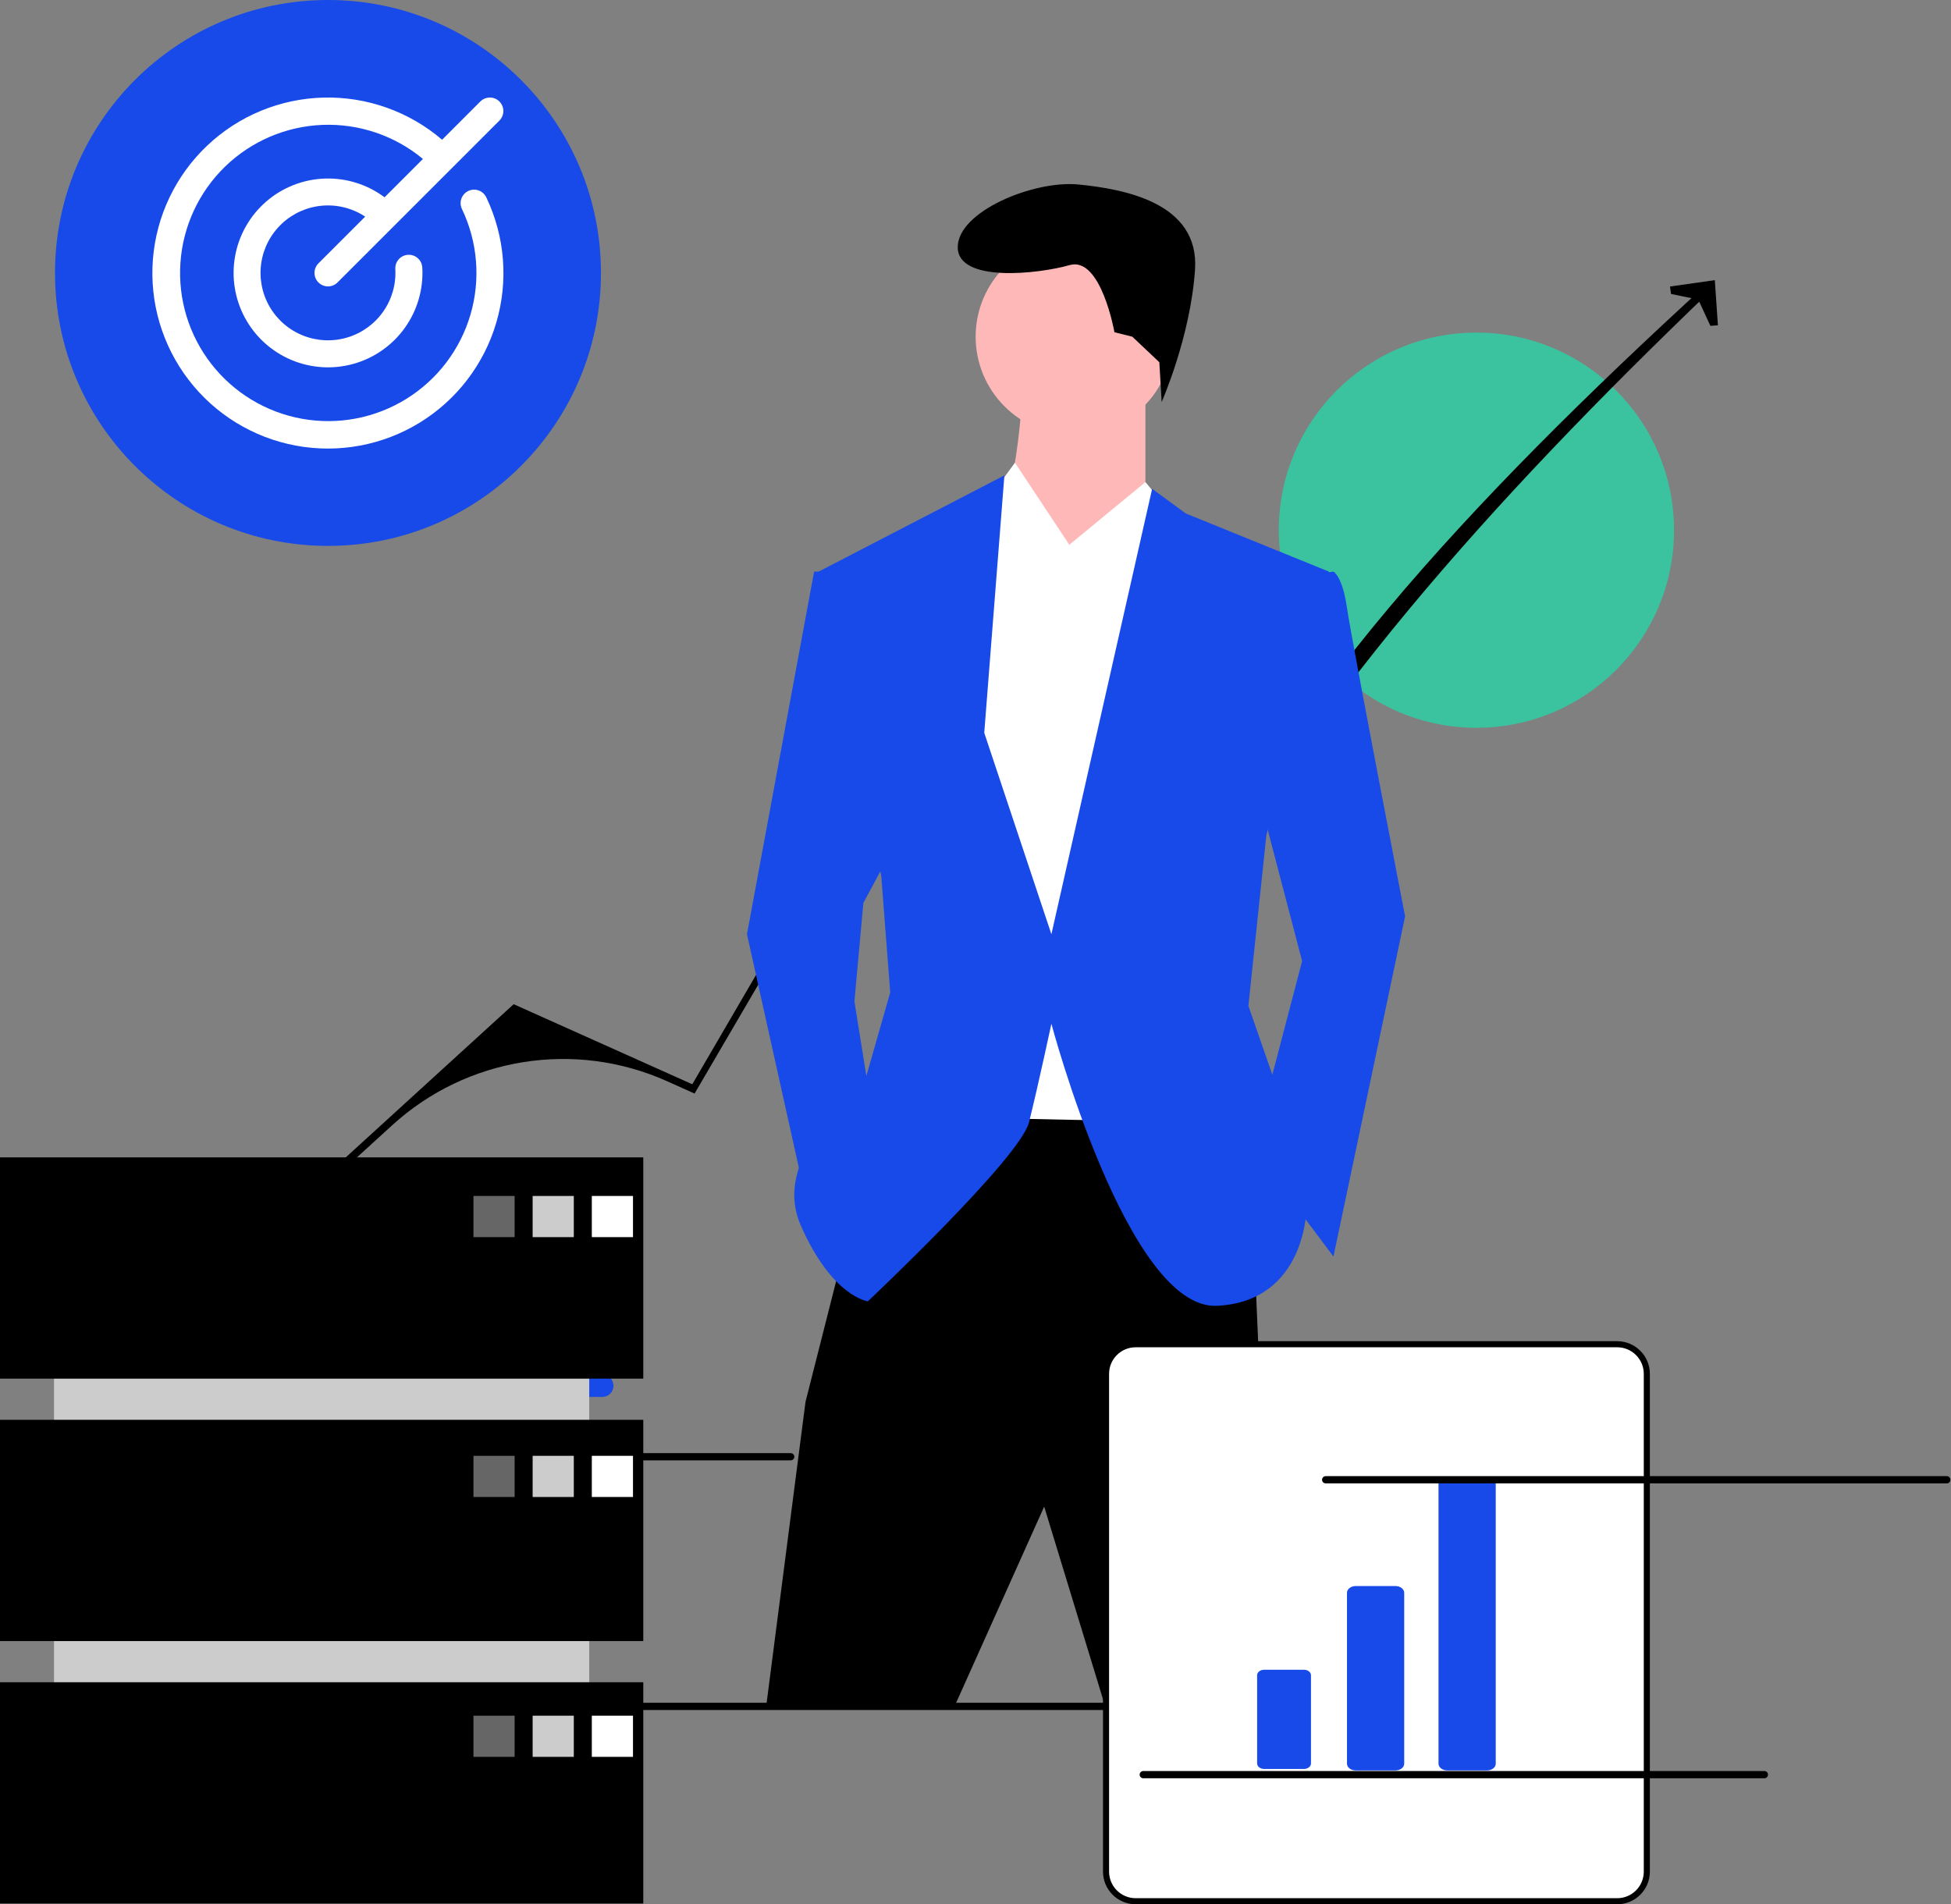 <svg width="922" height="900" viewBox="0 0 922 900" fill="none" xmlns="http://www.w3.org/2000/svg">
<rect x="0" y="0" width="922" height="900" fill="#808080" stroke="none"/>
<g clip-path="url(#clip0_2220_1278)">
<path d="M284.633 660.218H169.176C166.265 660.218 163.896 657.85 163.896 654.939C163.896 652.029 166.265 649.661 169.176 649.661H284.633C287.544 649.661 289.911 652.028 289.911 654.939C289.911 657.85 287.544 660.218 284.633 660.218Z" fill="#174AE8"/>
<path d="M78.432 688.476C78.432 689.425 79.193 690.186 80.141 690.186H373.666C374.614 690.186 375.375 689.425 375.375 688.476C375.375 687.528 374.614 686.767 373.666 686.767H80.141C79.193 686.767 78.432 687.528 78.432 688.476Z" fill="black"/>
<path d="M697.721 343.976C749.3 343.976 791.113 302.162 791.113 250.583C791.113 199.004 749.3 157.191 697.721 157.191C646.142 157.191 604.329 199.004 604.329 250.583C604.329 302.162 646.142 343.976 697.721 343.976Z" fill="#3BC29F"/>
<path d="M0 806.488C0 807.436 0.762 808.198 1.71 808.198H752.137C753.085 808.198 753.846 807.436 753.846 806.488C753.846 805.54 753.085 804.778 752.137 804.778H1.71C0.762 804.778 0 805.54 0 806.488Z" fill="black"/>
<path d="M10.855 691.026L8.454 688.396L242.744 474.605L327.155 512.445L418.306 356.13L493.195 320.032L562.582 435.676C600.043 338.694 693.991 237.228 806.565 134.284L809.335 136.526C703.751 237.612 613.414 339.156 562.147 441.876L497.967 334.594C494.935 329.526 488.563 327.568 483.208 330.06C442.273 349.107 408.129 380.198 385.341 419.175L328.244 516.836L315.21 510.993C271.62 491.453 220.591 499.642 185.304 531.841L10.855 691.026Z" fill="black"/>
<path d="M811.848 153.748L808.291 153.995L802.551 141.555L789.7 138.945L789.201 135.415L810.384 132.404L811.848 153.748Z" fill="black"/>
<path d="M428.565 495.786L421.204 502.84L380.669 662.513L362.211 805.437H451.549L493.456 712.048L521.693 804.535H602.02L592.613 588.914L570.585 517.904L428.565 495.786Z" fill="black"/>
<path d="M764.274 898.564H536.672C528.964 898.564 522.692 892.293 522.692 884.584V649.297C522.692 641.588 528.964 635.317 536.672 635.317H764.274C771.983 635.317 778.253 641.588 778.253 649.297V884.584C778.253 892.293 771.983 898.564 764.274 898.564Z" fill="white"/>
<path d="M764.272 900H536.67C528.17 900 521.254 893.085 521.254 884.584V649.296C521.254 640.796 528.17 633.88 536.67 633.88H764.272C772.773 633.88 779.689 640.796 779.689 649.296V884.584C779.689 893.085 772.773 900 764.272 900ZM536.67 636.753C529.754 636.753 524.128 642.38 524.128 649.296V884.584C524.128 891.5 529.754 897.127 536.67 897.127H764.272C771.189 897.127 776.815 891.5 776.815 884.584V649.296C776.815 642.38 771.188 636.753 764.272 636.753H536.67Z" fill="black"/>
<path d="M659.454 836.752H640.695C638.411 836.752 636.553 835.318 636.553 833.555V752.79C636.553 751.027 638.411 749.593 640.695 749.593H659.454C661.738 749.593 663.596 751.027 663.596 752.79V833.555C663.596 835.318 661.738 836.752 659.454 836.752Z" fill="#174AE8"/>
<path d="M597.435 789.156C595.59 789.156 594.089 790.315 594.089 791.739V833.464C594.089 834.889 595.59 836.047 597.435 836.047H616.195C618.04 836.047 619.541 834.889 619.541 833.464V791.739C619.541 790.315 618.04 789.156 616.195 789.156H597.435Z" fill="#174AE8"/>
<path d="M702.713 836.751H683.954C681.67 836.751 679.812 835.317 679.812 833.554V701.195C679.812 699.432 681.67 697.998 683.954 697.998H702.713C704.997 697.998 706.855 699.432 706.855 701.195V833.554C706.855 835.317 704.997 836.751 702.713 836.751Z" fill="#174AE8"/>
<path d="M624.782 699.368C624.782 700.316 625.544 701.078 626.492 701.078H920.016C920.964 701.078 921.726 700.316 921.726 699.368C921.726 698.42 920.964 697.658 920.016 697.658H626.492C625.544 697.658 624.782 698.42 624.782 699.368Z" fill="black"/>
<path d="M538.574 838.738C538.574 839.686 539.336 840.448 540.284 840.448H833.808C834.756 840.448 835.518 839.686 835.518 838.738C835.518 837.79 834.756 837.028 833.808 837.028H540.284C539.336 837.028 538.574 837.79 538.574 838.738Z" fill="black"/>
<path d="M278.464 576.184H25.536V870.456H278.464V576.184Z" fill="#CCCCCC"/>
<path d="M304 547H0V651.576H304V547Z" fill="black"/>
<path d="M304 671.03H0V775.606H304V671.03Z" fill="black"/>
<path d="M304 795.063H0V899.639H304V795.063Z" fill="black"/>
<path opacity="0.4" d="M243.201 565.239H223.745V584.695H243.201V565.239Z" fill="white"/>
<path opacity="0.8" d="M271.168 565.239H251.712V584.695H271.168V565.239Z" fill="white"/>
<path d="M299.137 565.239H279.681V584.695H299.137V565.239Z" fill="white"/>
<path opacity="0.4" d="M243.201 688.055H223.745V707.511H243.201V688.055Z" fill="white"/>
<path opacity="0.8" d="M271.168 688.055H251.712V707.511H271.168V688.055Z" fill="white"/>
<path d="M299.137 688.055H279.681V707.511H299.137V688.055Z" fill="white"/>
<path opacity="0.4" d="M243.201 810.872H223.745V830.328H243.201V810.872Z" fill="white"/>
<path opacity="0.8" d="M271.168 810.872H251.712V830.328H271.168V810.872Z" fill="white"/>
<path d="M299.137 810.872H279.681V830.328H299.137V810.872Z" fill="white"/>
<circle cx="155" cy="129" r="129" fill="#174AE8"/>
<path d="M229.802 93.265C238.648 111.767 240.327 132.89 234.516 152.557C228.704 172.224 215.813 189.042 198.331 199.763C180.849 210.485 160.015 214.351 139.85 210.615C119.685 206.879 101.619 195.806 89.138 179.534C76.657 163.261 70.647 142.942 72.266 122.498C73.885 102.054 83.02 82.934 97.908 68.83C112.795 54.725 132.379 46.634 152.881 46.12C173.382 45.605 193.348 52.703 208.924 66.044L226.989 47.971C228.185 46.774 229.807 46.102 231.499 46.102C233.191 46.102 234.813 46.774 236.009 47.971C237.206 49.167 237.878 50.789 237.878 52.481C237.878 54.173 237.206 55.795 236.009 56.991L159.509 133.491C158.313 134.687 156.691 135.359 154.999 135.359C153.307 135.359 151.685 134.687 150.489 133.491C149.292 132.295 148.62 130.673 148.62 128.981C148.62 127.289 149.292 125.667 150.489 124.471L172.578 102.381C166.592 98.422 159.444 96.599 152.293 97.207C145.141 97.816 138.404 100.82 133.173 105.734C127.941 110.648 124.521 117.183 123.466 124.282C122.411 131.382 123.783 138.629 127.359 144.852C130.936 151.075 136.508 155.908 143.174 158.57C149.839 161.231 157.208 161.566 164.087 159.518C170.966 157.471 176.953 153.162 181.078 147.289C185.204 141.415 187.226 134.322 186.818 127.156C186.771 126.319 186.889 125.481 187.166 124.689C187.443 123.898 187.873 123.168 188.432 122.543C188.99 121.918 189.667 121.409 190.422 121.045C191.178 120.681 191.997 120.47 192.835 120.422C194.525 120.327 196.185 120.908 197.447 122.036C198.073 122.595 198.582 123.271 198.946 124.027C199.31 124.782 199.521 125.602 199.568 126.439C200.149 136.581 197.252 146.619 191.356 154.891C185.46 163.164 176.918 169.178 167.141 171.938C157.364 174.698 146.938 174.04 137.586 170.072C128.234 166.104 120.515 159.063 115.707 150.114C110.898 141.165 109.287 130.843 111.139 120.855C112.992 110.866 118.197 101.808 125.895 95.178C133.593 88.549 143.322 84.744 153.475 84.393C163.628 84.043 173.597 87.167 181.734 93.249L199.863 75.12C186.578 64.09 169.685 58.357 152.43 59.022C135.175 59.688 118.775 66.705 106.378 78.726C93.982 90.747 86.464 106.924 85.268 124.15C84.072 141.376 89.283 158.437 99.9 172.055C110.516 185.674 125.79 194.89 142.787 197.933C159.785 200.976 177.307 197.632 191.989 188.543C206.672 179.454 217.478 165.261 222.333 148.69C227.189 132.119 225.75 114.339 218.295 98.763C217.566 97.237 217.473 95.484 218.036 93.89C218.599 92.295 219.773 90.99 221.299 90.261C222.825 89.532 224.578 89.439 226.173 90.002C227.767 90.565 229.072 91.739 229.802 93.265Z" fill="white"/>
<path d="M507.619 205.683C481.912 205.683 461.072 184.843 461.072 159.138C461.072 133.429 481.912 112.59 507.619 112.59C533.326 112.59 554.165 133.429 554.165 159.138C554.165 184.843 533.326 205.683 507.619 205.683Z" fill="#FFB8B8"/>
<path d="M484.172 168.61C484.172 168.61 482.056 234.199 471.478 242.66C460.899 251.124 509.561 287.091 509.561 287.091L541.297 236.314V189.768L484.172 168.61Z" fill="#FFB8B8"/>
<path d="M505.335 257.472L479.648 218.686L465.135 238.431L443.979 297.673L460.905 528.289L560.344 530.404L573.04 265.936L541.303 227.852L505.335 257.472Z" fill="white"/>
<path d="M613.237 272.28L630.163 270.165C630.163 270.165 634.395 272.28 636.51 287.091C638.627 301.902 664.017 433.078 664.017 433.078L630.163 593.877L592.079 543.097L615.354 454.236L592.079 365.375L613.237 272.28Z" fill="#174AE8"/>
<path d="M397.43 270.165H384.735L353 441.542L382.62 574.836L412.239 526.171L403.776 473.279L408.009 426.734L422.82 399.227L397.43 270.165Z" fill="#174AE8"/>
<path d="M535.122 159.138L526.659 157.021C526.659 157.021 520.312 121.055 505.502 125.287C490.692 129.516 452.608 133.748 452.608 116.823C452.608 99.897 488.576 85.087 509.733 87.202C530.891 89.318 566.858 95.665 564.743 127.401C562.627 159.138 548.975 190.01 548.975 190.01L547.872 171.195L535.122 159.138Z" fill="black"/>
<path d="M628.046 270.168L560.342 242.661L544.474 231.026L496.869 441.543L465.133 346.333L474.654 224.679L386.85 270.168L416.47 414.038L420.702 469.048L408.007 513.478C408.007 513.478 363.577 545.215 378.387 579.066C393.197 612.918 410.123 615.035 410.123 615.035C410.123 615.035 482.059 547.33 486.29 530.404C490.522 513.478 496.869 483.858 496.869 483.858C496.869 483.858 532.837 619.267 575.152 617.15C617.467 615.035 617.467 570.605 617.467 570.605L606.888 524.057L589.962 475.394L598.426 394.995L628.046 270.168Z" fill="#174AE8"/>
</g>
<defs>
<clipPath id="clip0_2220_1278">
<rect width="921.726" height="900" fill="white"/>
</clipPath>
</defs>
</svg>
